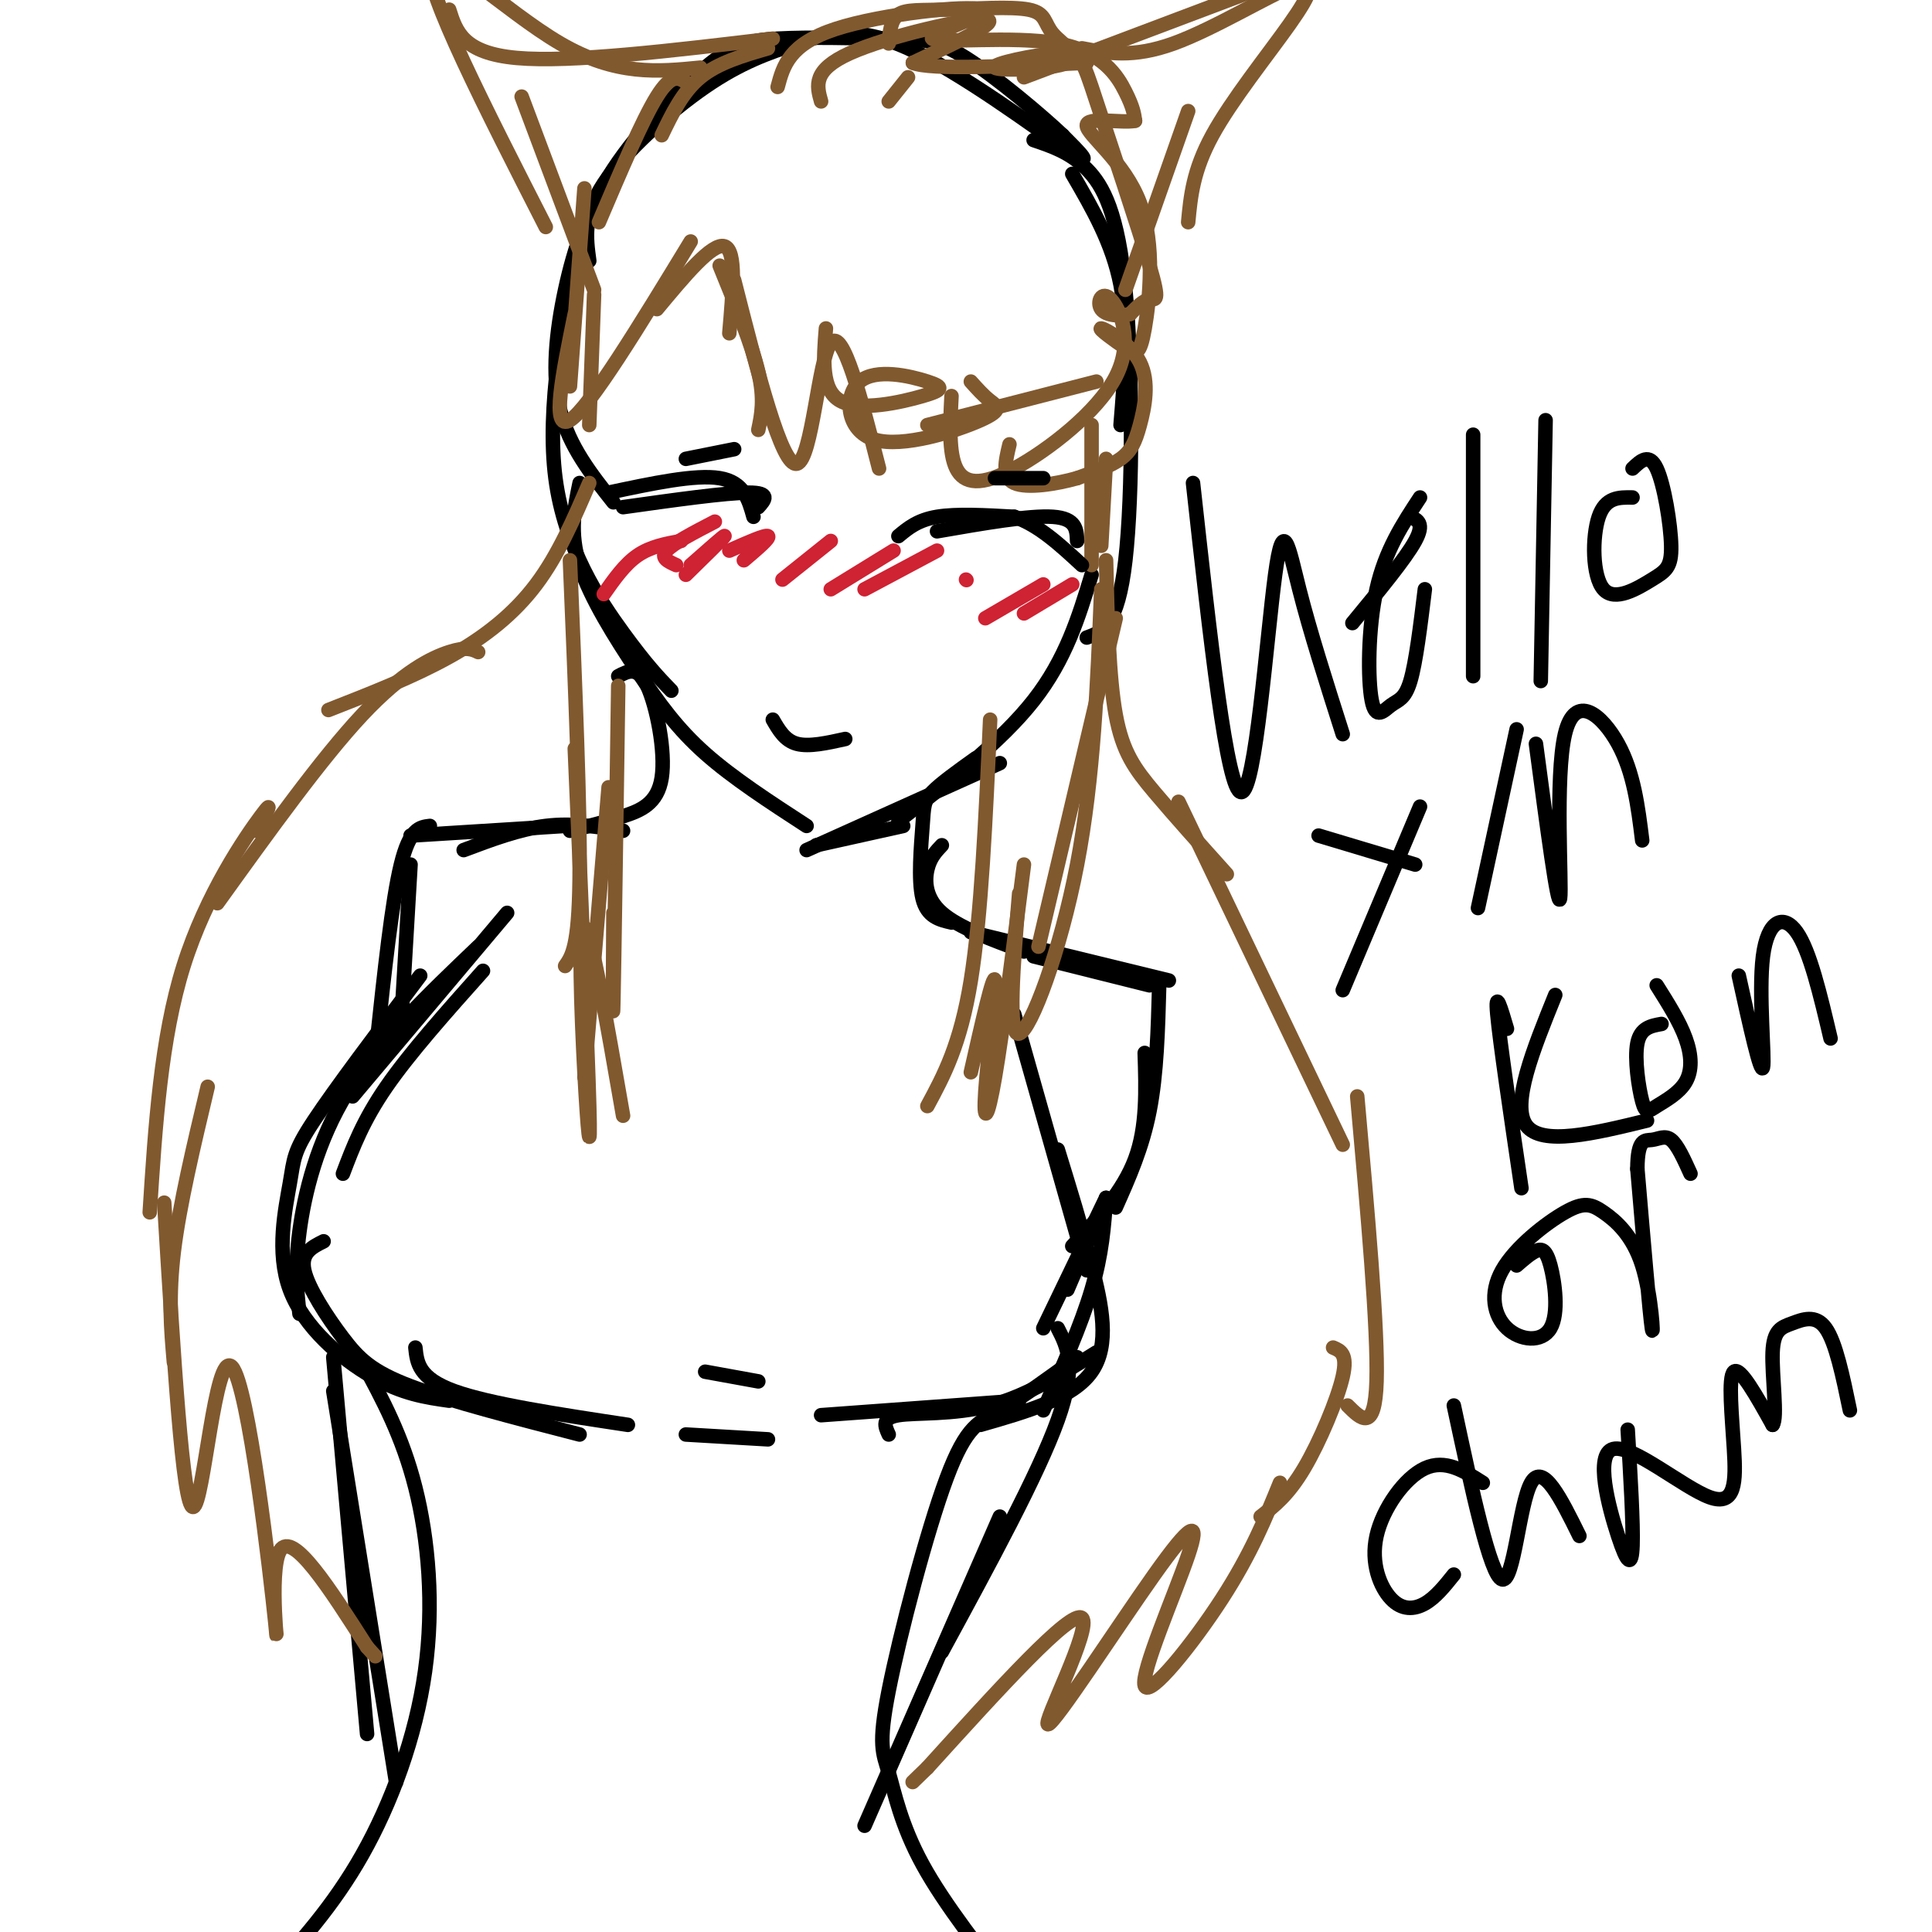 <svg viewBox='0 0 400 400' version='1.1' xmlns='http://www.w3.org/2000/svg' xmlns:xlink='http://www.w3.org/1999/xlink'><g fill='none' stroke='rgb(0,0,0)' stroke-width='3' stroke-linecap='round' stroke-linejoin='round'><path d='M122,54c-0.650,-4.732 -1.299,-9.465 3,-16c4.299,-6.535 13.547,-14.873 21,-20c7.453,-5.127 13.111,-7.044 19,-9c5.889,-1.956 12.009,-3.950 23,1c10.991,4.950 26.855,16.843 33,21c6.145,4.157 2.573,0.579 -1,-3'/><path d='M220,28c-4.042,-3.853 -13.646,-11.985 -20,-16c-6.354,-4.015 -9.459,-3.911 -16,-4c-6.541,-0.089 -16.517,-0.370 -23,0c-6.483,0.370 -9.472,1.392 -15,6c-5.528,4.608 -13.595,12.802 -19,21c-5.405,8.198 -8.147,16.399 -10,25c-1.853,8.601 -2.815,17.600 -1,25c1.815,7.400 6.408,13.200 11,19'/><path d='M120,48c-3.444,18.244 -6.889,36.489 -5,51c1.889,14.511 9.111,25.289 14,32c4.889,6.711 7.444,9.356 10,12'/><path d='M120,100c-1.065,5.113 -2.131,10.226 0,17c2.131,6.774 7.458,15.208 12,22c4.542,6.792 8.298,11.940 14,17c5.702,5.060 13.351,10.030 21,15'/><path d='M222,36c4.167,7.167 8.333,14.333 10,23c1.667,8.667 0.833,18.833 0,29'/><path d='M214,29c3.792,1.280 7.583,2.560 11,6c3.417,3.440 6.458,9.042 8,25c1.542,15.958 1.583,42.274 0,56c-1.583,13.726 -4.792,14.863 -8,16'/><path d='M226,119c-2.667,8.750 -5.333,17.500 -12,26c-6.667,8.500 -17.333,16.750 -28,25'/><path d='M207,158c0.000,0.000 -40.000,18.000 -40,18'/><path d='M187,171c0.000,0.000 -18.000,4.000 -18,4'/><path d='M128,140c2.024,-1.083 4.048,-2.167 6,2c1.952,4.167 3.833,13.583 3,19c-0.833,5.417 -4.381,6.833 -8,8c-3.619,1.167 -7.310,2.083 -11,3'/><path d='M202,157c-3.613,2.583 -7.226,5.167 -9,7c-1.774,1.833 -1.708,2.917 -2,7c-0.292,4.083 -0.940,11.167 0,15c0.940,3.833 3.470,4.417 6,5'/><path d='M195,175c-1.222,1.289 -2.444,2.578 -3,5c-0.556,2.422 -0.444,5.978 3,9c3.444,3.022 10.222,5.511 17,8'/><path d='M201,193c0.000,0.000 41.000,10.000 41,10'/><path d='M214,198c0.000,0.000 24.000,6.000 24,6'/><path d='M129,172c-5.250,-0.833 -10.500,-1.667 -16,-1c-5.500,0.667 -11.250,2.833 -17,5'/><path d='M117,171c0.000,0.000 -32.000,2.000 -32,2'/><path d='M105,189c0.000,0.000 -32.000,38.000 -32,38'/><path d='M100,201c-7.583,8.500 -15.167,17.000 -20,24c-4.833,7.000 -6.917,12.500 -9,18'/><path d='M99,196c-10.289,9.822 -20.578,19.644 -27,30c-6.422,10.356 -8.978,21.244 -10,29c-1.022,7.756 -0.511,12.378 0,17'/><path d='M87,202c-8.842,11.738 -17.684,23.477 -22,30c-4.316,6.523 -4.105,7.831 -5,13c-0.895,5.169 -2.895,14.199 0,22c2.895,7.801 10.684,14.372 17,18c6.316,3.628 11.158,4.314 16,5'/><path d='M67,257c-2.387,1.190 -4.774,2.381 -4,6c0.774,3.619 4.708,9.667 8,14c3.292,4.333 5.940,6.952 14,10c8.060,3.048 21.530,6.524 35,10'/><path d='M86,279c0.333,3.167 0.667,6.333 8,9c7.333,2.667 21.667,4.833 36,7'/><path d='M210,210c0.000,0.000 15.000,53.000 15,53'/><path d='M219,238c2.444,7.933 4.889,15.867 7,24c2.111,8.133 3.889,16.467 0,22c-3.889,5.533 -13.444,8.267 -23,11'/><path d='M227,280c-7.222,4.511 -14.444,9.022 -22,11c-7.556,1.978 -15.444,1.422 -19,2c-3.556,0.578 -2.778,2.289 -2,4'/><path d='M211,290c0.000,0.000 -41.000,3.000 -41,3'/><path d='M142,297c0.000,0.000 17.000,1.000 17,1'/><path d='M146,284c0.000,0.000 11.000,2.000 11,2'/><path d='M240,204c-0.250,9.167 -0.500,18.333 -2,26c-1.500,7.667 -4.250,13.833 -7,20'/><path d='M237,218c0.250,7.667 0.500,15.333 -2,22c-2.500,6.667 -7.750,12.333 -13,18'/><path d='M89,171c-2.083,0.250 -4.167,0.500 -6,8c-1.833,7.500 -3.417,22.250 -5,37'/><path d='M85,179c0.000,0.000 -2.000,34.000 -2,34'/></g>
<g fill='none' stroke='rgb(129,89,47)' stroke-width='3' stroke-linecap='round' stroke-linejoin='round'><path d='M184,21c0.000,0.000 4.000,-5.000 4,-5'/><path d='M170,21c-0.911,-3.244 -1.822,-6.489 6,-10c7.822,-3.511 24.378,-7.289 28,-7c3.622,0.289 -5.689,4.644 -15,9'/><path d='M189,13c3.500,1.500 19.750,0.750 36,0'/><path d='M161,18c1.189,-4.426 2.378,-8.852 12,-12c9.622,-3.148 27.678,-5.018 30,-4c2.322,1.018 -11.089,4.922 -10,6c1.089,1.078 16.678,-0.671 26,1c9.322,1.671 12.378,6.763 14,10c1.622,3.237 1.811,4.618 2,6'/><path d='M235,25c-2.598,0.583 -10.092,-0.959 -10,1c0.092,1.959 7.771,7.419 11,16c3.229,8.581 2.009,20.282 1,26c-1.009,5.718 -1.805,5.453 -4,4c-2.195,-1.453 -5.787,-4.094 -5,-4c0.787,0.094 5.953,2.922 8,7c2.047,4.078 0.974,9.406 0,13c-0.974,3.594 -1.850,5.456 -4,7c-2.150,1.544 -5.575,2.772 -9,4'/><path d='M223,99c-4.244,1.200 -10.356,2.200 -13,1c-2.644,-1.200 -1.822,-4.600 -1,-8'/><path d='M227,79c0.000,0.000 -35.000,9.000 -35,9'/><path d='M159,10c-5.167,1.500 -10.333,3.000 -14,6c-3.667,3.000 -5.833,7.500 -8,12'/><path d='M142,17c-1.500,-0.917 -3.000,-1.833 -6,3c-3.000,4.833 -7.500,15.417 -12,26'/><path d='M121,39c0.000,0.000 -3.000,41.000 -3,41'/><path d='M184,9c0.205,-2.451 0.410,-4.903 2,-6c1.590,-1.097 4.564,-0.841 10,-1c5.436,-0.159 13.333,-0.735 17,0c3.667,0.735 3.102,2.780 5,5c1.898,2.220 6.258,4.614 3,6c-3.258,1.386 -14.135,1.763 -15,1c-0.865,-0.763 8.282,-2.666 13,-3c4.718,-0.334 5.007,0.900 8,10c2.993,9.100 8.690,26.065 11,34c2.310,7.935 1.231,6.838 0,7c-1.231,0.162 -2.616,1.581 -4,3'/><path d='M234,65c-2.005,0.540 -5.018,0.390 -6,-1c-0.982,-1.390 0.065,-4.019 2,-2c1.935,2.019 4.756,8.685 1,16c-3.756,7.315 -14.088,15.277 -21,19c-6.912,3.723 -10.403,3.207 -12,0c-1.597,-3.207 -1.298,-9.103 -1,-15'/><path d='M201,79c1.302,1.455 2.605,2.911 4,4c1.395,1.089 2.883,1.812 -2,4c-4.883,2.188 -16.136,5.841 -22,4c-5.864,-1.841 -6.339,-9.176 -3,-12c3.339,-2.824 10.493,-1.139 14,0c3.507,1.139 3.367,1.730 -1,3c-4.367,1.270 -12.962,3.220 -17,1c-4.038,-2.220 -3.519,-8.610 -3,-15'/><path d='M160,8c-20.917,2.500 -41.833,5.000 -53,4c-11.167,-1.000 -12.583,-5.500 -14,-10'/><path d='M145,14c-8.711,0.867 -17.422,1.733 -29,-5c-11.578,-6.733 -26.022,-21.067 -27,-16c-0.978,5.067 11.511,29.533 24,54'/><path d='M108,20c0.000,0.000 15.000,40.000 15,40'/><path d='M212,16c0.000,0.000 53.000,-20.000 53,-20'/><path d='M224,10c5.289,1.024 10.577,2.048 19,-1c8.423,-3.048 19.979,-10.167 25,-12c5.021,-1.833 3.506,1.622 -1,8c-4.506,6.378 -12.002,15.679 -16,23c-3.998,7.321 -4.499,12.660 -5,18'/><path d='M246,23c0.000,0.000 -13.000,37.000 -13,37'/><path d='M123,61c0.000,0.000 -1.000,27.000 -1,27'/><path d='M119,65c-2.500,12.250 -5.000,24.500 -1,22c4.000,-2.500 14.500,-19.750 25,-37'/><path d='M136,64c5.750,-6.917 11.500,-13.833 14,-13c2.500,0.833 1.750,9.417 1,18'/><path d='M149,55c3.333,8.167 6.667,16.333 8,22c1.333,5.667 0.667,8.833 0,12'/><path d='M152,58c4.933,19.400 9.867,38.800 13,38c3.133,-0.800 4.467,-21.800 7,-25c2.533,-3.200 6.267,11.400 10,26'/><path d='M226,88c0.000,0.000 0.000,29.000 0,29'/><path d='M229,95c0.000,0.000 -1.000,18.000 -1,18'/><path d='M122,100c-3.200,7.444 -6.400,14.889 -11,21c-4.600,6.111 -10.600,10.889 -18,15c-7.400,4.111 -16.200,7.556 -25,11'/><path d='M99,135c-1.200,-0.578 -2.400,-1.156 -6,0c-3.600,1.156 -9.600,4.044 -18,13c-8.400,8.956 -19.200,23.978 -30,39'/><path d='M53,172c2.044,-3.578 4.089,-7.156 1,-3c-3.089,4.156 -11.311,16.044 -16,31c-4.689,14.956 -5.844,32.978 -7,51'/><path d='M43,225c-2.917,12.250 -5.833,24.500 -7,34c-1.167,9.500 -0.583,16.250 0,23'/><path d='M229,116c0.289,12.111 0.578,24.222 2,32c1.422,7.778 3.978,11.222 8,16c4.022,4.778 9.511,10.889 15,17'/><path d='M244,166c0.000,0.000 34.000,71.000 34,71'/><path d='M281,227c2.167,24.167 4.333,48.333 4,59c-0.333,10.667 -3.167,7.833 -6,5'/><path d='M276,279c1.533,0.644 3.067,1.289 2,6c-1.067,4.711 -4.733,13.489 -8,19c-3.267,5.511 -6.133,7.756 -9,10'/></g>
<g fill='none' stroke='rgb(0,0,0)' stroke-width='3' stroke-linecap='round' stroke-linejoin='round'><path d='M223,281c-5.874,4.289 -11.749,8.579 -16,11c-4.251,2.421 -6.879,2.975 -11,14c-4.121,11.025 -9.733,32.522 -12,44c-2.267,11.478 -1.187,12.936 0,17c1.187,4.064 2.482,10.732 7,19c4.518,8.268 12.259,18.134 20,28'/><path d='M75,282c4.155,7.667 8.310,15.333 11,26c2.690,10.667 3.917,24.333 2,38c-1.917,13.667 -6.976,27.333 -13,38c-6.024,10.667 -13.012,18.333 -20,26'/><path d='M227,253c0.000,0.000 -6.000,14.000 -6,14'/><path d='M229,248c0.000,0.000 -13.000,27.000 -13,27'/><path d='M229,248c-0.417,5.833 -0.833,11.667 -3,19c-2.167,7.333 -6.083,16.167 -10,25'/><path d='M219,275c2.000,3.917 4.000,7.833 0,19c-4.000,11.167 -14.000,29.583 -24,48'/><path d='M207,314c0.000,0.000 -28.000,64.000 -28,64'/><path d='M69,281c0.000,0.000 7.000,78.000 7,78'/><path d='M69,288c0.000,0.000 13.000,81.000 13,81'/><path d='M160,149c1.250,2.167 2.500,4.333 5,5c2.500,0.667 6.250,-0.167 10,-1'/><path d='M126,102c9.000,-1.917 18.000,-3.833 23,-3c5.000,0.833 6.000,4.417 7,8'/><path d='M157,105c1.333,-1.500 2.667,-3.000 -2,-3c-4.667,0.000 -15.333,1.500 -26,3'/><path d='M142,95c0.000,0.000 10.000,-2.000 10,-2'/><path d='M186,111c2.000,-1.667 4.000,-3.333 8,-4c4.000,-0.667 10.000,-0.333 16,0'/><path d='M210,107c5.000,1.667 9.500,5.833 14,10'/><path d='M223,112c-0.083,-2.333 -0.167,-4.667 -5,-5c-4.833,-0.333 -14.417,1.333 -24,3'/><path d='M206,99c0.000,0.000 10.000,0.000 10,0'/></g>
<g fill='none' stroke='rgb(207,34,51)' stroke-width='3' stroke-linecap='round' stroke-linejoin='round'><path d='M141,112c-3.167,0.583 -6.333,1.167 -9,3c-2.667,1.833 -4.833,4.917 -7,8'/><path d='M148,108c-4.333,2.250 -8.667,4.500 -10,6c-1.333,1.500 0.333,2.250 2,3'/><path d='M143,117c3.583,-3.167 7.167,-6.333 7,-6c-0.167,0.333 -4.083,4.167 -8,8'/><path d='M151,114c3.750,-1.667 7.500,-3.333 8,-3c0.500,0.333 -2.250,2.667 -5,5'/><path d='M172,112c0.000,0.000 -10.000,8.000 -10,8'/><path d='M185,114c0.000,0.000 -13.000,8.000 -13,8'/><path d='M194,114c0.000,0.000 -15.000,8.000 -15,8'/><path d='M200,120c0.000,0.000 0.100,0.100 0.1,0.1'/><path d='M216,121c0.000,0.000 -12.000,7.000 -12,7'/><path d='M222,121c0.000,0.000 -10.000,6.000 -10,6'/></g>
<g fill='none' stroke='rgb(0,0,0)' stroke-width='3' stroke-linecap='round' stroke-linejoin='round'><path d='M247,100c3.530,32.048 7.060,64.095 10,64c2.940,-0.095 5.292,-32.333 7,-45c1.708,-12.667 2.774,-5.762 5,3c2.226,8.762 5.613,19.381 9,30'/><path d='M294,103c-3.596,5.466 -7.193,10.931 -9,19c-1.807,8.069 -1.825,18.740 -1,23c0.825,4.260 2.491,2.108 4,1c1.509,-1.108 2.860,-1.174 4,-5c1.140,-3.826 2.070,-11.413 3,-19'/><path d='M292,107c1.500,0.667 3.000,1.333 1,5c-2.000,3.667 -7.500,10.333 -13,17'/><path d='M305,90c0.000,0.000 0.000,50.000 0,50'/><path d='M320,87c0.000,0.000 -1.000,54.000 -1,54'/><path d='M338,97c1.728,-1.646 3.456,-3.292 5,0c1.544,3.292 2.903,11.523 3,16c0.097,4.477 -1.067,5.200 -4,7c-2.933,1.800 -7.636,4.677 -10,2c-2.364,-2.677 -2.390,-10.908 -1,-15c1.390,-4.092 4.195,-4.046 7,-4'/><path d='M294,167c0.000,0.000 -16.000,38.000 -16,38'/><path d='M273,173c0.000,0.000 20.000,6.000 20,6'/><path d='M314,151c0.000,0.000 -8.000,37.000 -8,37'/><path d='M318,154c2.298,17.310 4.595,34.619 5,32c0.405,-2.619 -1.083,-25.167 1,-34c2.083,-8.833 7.738,-3.952 11,2c3.262,5.952 4.131,12.976 5,20'/><path d='M312,213c-1.250,-4.250 -2.500,-8.500 -2,-3c0.500,5.500 2.750,20.750 5,36'/><path d='M322,206c-4.583,11.333 -9.167,22.667 -6,27c3.167,4.333 14.083,1.667 25,-1'/><path d='M343,204c2.374,3.766 4.748,7.532 6,11c1.252,3.468 1.382,6.639 0,9c-1.382,2.361 -4.278,3.911 -6,5c-1.722,1.089 -2.271,1.716 -3,-1c-0.729,-2.716 -1.637,-8.776 -1,-12c0.637,-3.224 2.818,-3.612 5,-4'/><path d='M360,202c2.280,10.351 4.560,20.702 5,19c0.440,-1.702 -0.958,-15.458 0,-23c0.958,-7.542 4.274,-8.869 7,-5c2.726,3.869 4.863,12.935 7,22'/><path d='M314,262c1.415,-1.233 2.830,-2.465 4,-3c1.170,-0.535 2.094,-0.372 3,3c0.906,3.372 1.795,9.953 0,13c-1.795,3.047 -6.275,2.562 -9,0c-2.725,-2.562 -3.695,-7.199 -1,-12c2.695,-4.801 9.054,-9.764 13,-12c3.946,-2.236 5.480,-1.744 8,0c2.520,1.744 6.024,4.739 8,11c1.976,6.261 2.422,15.789 2,13c-0.422,-2.789 -1.711,-17.894 -3,-33'/><path d='M339,242c0.024,-6.381 1.583,-5.833 3,-6c1.417,-0.167 2.690,-1.048 4,0c1.310,1.048 2.655,4.024 4,7'/><path d='M307,307c-3.895,-2.477 -7.789,-4.954 -12,-3c-4.211,1.954 -8.737,8.338 -10,14c-1.263,5.662 0.737,10.601 3,13c2.263,2.399 4.789,2.257 7,1c2.211,-1.257 4.105,-3.628 6,-6'/><path d='M301,291c3.778,17.667 7.556,35.333 10,36c2.444,0.667 3.556,-15.667 6,-20c2.444,-4.333 6.222,3.333 10,11'/><path d='M337,296c0.581,9.731 1.162,19.462 1,24c-0.162,4.538 -1.069,3.881 -3,-2c-1.931,-5.881 -4.888,-16.988 -1,-18c3.888,-1.012 14.619,8.069 20,10c5.381,1.931 5.410,-3.288 5,-10c-0.410,-6.712 -1.260,-14.918 0,-16c1.260,-1.082 4.630,4.959 8,11'/><path d='M367,295c1.091,-1.370 -0.182,-10.295 0,-15c0.182,-4.705 1.818,-5.190 4,-6c2.182,-0.810 4.909,-1.946 7,1c2.091,2.946 3.545,9.973 5,17'/></g>
<g fill='none' stroke='rgb(129,89,47)' stroke-width='3' stroke-linecap='round' stroke-linejoin='round'><path d='M34,249c1.923,31.668 3.847,63.337 6,63c2.153,-0.337 4.536,-32.678 8,-29c3.464,3.678 8.010,43.375 9,53c0.990,9.625 -1.574,-10.821 1,-15c2.574,-4.179 10.287,7.911 18,20'/><path d='M76,341c3.000,3.333 1.500,1.667 0,0'/><path d='M265,307c-2.985,7.337 -5.971,14.674 -12,24c-6.029,9.326 -15.103,20.642 -16,18c-0.897,-2.642 6.381,-19.241 9,-27c2.619,-7.759 0.578,-6.678 -7,4c-7.578,10.678 -20.694,30.952 -22,31c-1.306,0.048 9.198,-20.129 7,-22c-2.198,-1.871 -17.099,14.565 -32,31'/><path d='M192,366c-5.333,5.167 -2.667,2.583 0,0'/><path d='M118,116c1.083,26.000 2.167,52.000 2,66c-0.167,14.000 -1.583,16.000 -3,18'/><path d='M119,155c1.333,30.940 2.667,61.881 3,74c0.333,12.119 -0.333,5.417 -1,-7c-0.667,-12.417 -1.333,-30.548 0,-30c1.333,0.548 4.667,19.774 8,39'/><path d='M128,142c-0.417,28.583 -0.833,57.167 -1,65c-0.167,7.833 -0.083,-5.083 0,-18'/><path d='M126,163c0.000,0.000 -5.000,60.000 -5,60'/><path d='M205,149c-0.917,20.333 -1.833,40.667 -4,54c-2.167,13.333 -5.583,19.667 -9,26'/><path d='M228,122c-0.778,19.533 -1.556,39.067 -5,57c-3.444,17.933 -9.556,34.267 -12,35c-2.444,0.733 -1.222,-14.133 0,-29'/><path d='M212,179c-2.220,17.458 -4.440,34.917 -6,44c-1.560,9.083 -2.458,9.792 -2,3c0.458,-6.792 2.274,-21.083 2,-23c-0.274,-1.917 -2.637,8.542 -5,19'/><path d='M231,128c0.000,0.000 -16.000,68.000 -16,68'/></g>
</svg>